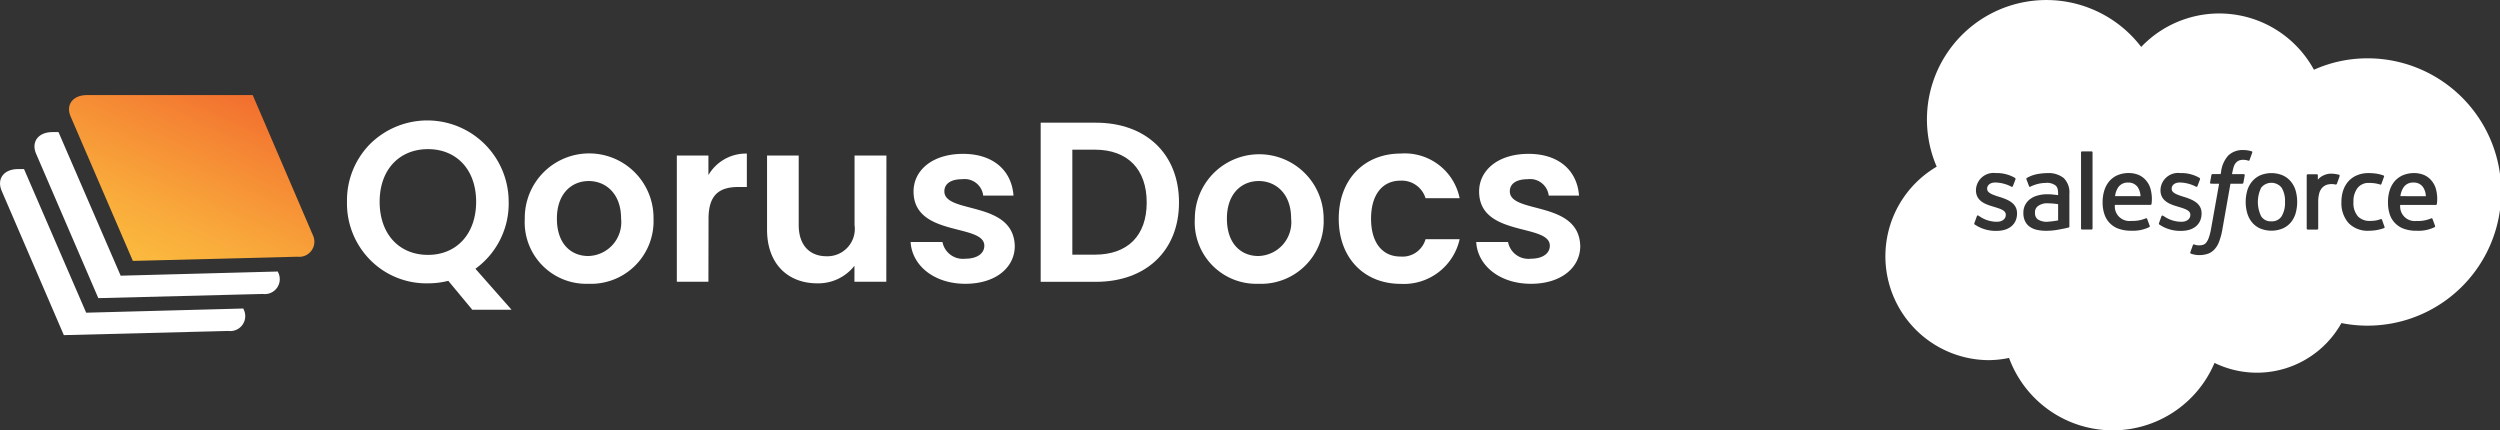 <svg xmlns="http://www.w3.org/2000/svg" xmlns:xlink="http://www.w3.org/1999/xlink" width="208.182" height="35.833" viewBox="0 0 208.182 35.833">
  <rect x="0" y="0" width="208.182" height="35.833" fill="#333333" stroke="none"/>
  <defs>
    <linearGradient id="linear-gradient" x1="0.208" y1="0.923" x2="0.787" y2="0.059" gradientUnits="objectBoundingBox">
      <stop offset="0" stop-color="#fbb93e"/>
      <stop offset="0.25" stop-color="#f9ab3b"/>
      <stop offset="0.73" stop-color="#f58734"/>
      <stop offset="1" stop-color="#f2702f"/>
    </linearGradient>
  </defs>
  <g id="QDocs_highspot" transform="translate(23172 13879.809)">
    <g id="Option_2" transform="translate(-23172 -13871.891)">
      <path id="Path_6802" data-name="Path 6802" d="M35.675,13.46l-13.7.348L16.8,1.8C16.362.814,16.973,0,18.156,0h13.8l5,11.641A1.262,1.262,0,0,1,35.675,13.46Z" transform="translate(-10.911 0)" fill="url(#linear-gradient)"/>
      <path id="Path_6803" data-name="Path 6803" d="M28.591,20.47,15.5,20.817,10.323,8.86h-.5c-1.183,0-1.794.814-1.359,1.816l5.175,12.01,13.7-.348A1.242,1.242,0,0,0,28.6,20.518Z" transform="translate(-5.452 -5.778)" fill="#fff"/>
      <path id="Path_6804" data-name="Path 6804" d="M20.268,29.33l-13.093.348L2,17.72H1.5c-1.18,0-1.791.814-1.359,1.816l5.175,12.01,13.7-.348a1.244,1.244,0,0,0,1.259-1.819Z" transform="translate(0.001 -11.557)" fill="#fff"/>
      <path id="Path_6805" data-name="Path 6805" d="M94.449,18.418l3.012,3.415H94.19l-2-2.41a6.871,6.871,0,0,1-1.694.209,6.575,6.575,0,0,1-4.807-1.947,6.685,6.685,0,0,1-1.934-4.845A6.682,6.682,0,0,1,85.7,8.007a6.774,6.774,0,0,1,11.519,4.832A6.7,6.7,0,0,1,94.449,18.418ZM90.5,17.263c2.374,0,4.009-1.739,4.009-4.424S92.869,8.457,90.5,8.457s-4.026,1.69-4.026,4.382S88.1,17.263,90.5,17.263Z" transform="translate(-54.86 -3.956)" fill="#fff"/>
      <path id="Path_6806" data-name="Path 6806" d="M131.959,24.844a5.125,5.125,0,0,1-5.289-5.426,5.36,5.36,0,1,1,10.719.007A5.213,5.213,0,0,1,131.959,24.844Zm0-2.313a2.813,2.813,0,0,0,2.729-3.13c0-2.087-1.3-3.113-2.691-3.113s-2.653,1.009-2.653,3.13S130.537,22.532,131.959,22.532Z" transform="translate(-82.969 -9.131)" fill="#fff"/>
      <path id="Path_6807" data-name="Path 6807" d="M166,24.672H163.37V14.162H166v1.631A3.613,3.613,0,0,1,169.2,14v2.782h-.69c-1.563,0-2.5.609-2.5,2.64Z" transform="translate(-107.008 -9.129)" fill="#fff"/>
      <path id="Path_6808" data-name="Path 6808" d="M195.066,24.981h-2.653V23.652a3.831,3.831,0,0,1-3.1,1.461c-2.415,0-4.178-1.593-4.178-4.476V14.47h2.636v5.787c0,1.687.921,2.6,2.315,2.6a2.28,2.28,0,0,0,2.336-2.6V14.47h2.653Z" transform="translate(-121.261 -9.437)" fill="#fff"/>
      <path id="Path_6809" data-name="Path 6809" d="M224.354,24.89c-2.615,0-4.44-1.537-4.554-3.478h2.653a1.727,1.727,0,0,0,1.884,1.391c1.056,0,1.6-.473,1.6-1.082,0-1.878-5.893-.7-5.893-4.521,0-1.739,1.542-3.13,4.123-3.13,2.522,0,4.047,1.391,4.2,3.478h-2.522a1.557,1.557,0,0,0-1.749-1.367c-.98,0-1.487.4-1.487,1.009,0,1.916,5.779.72,5.865,4.57C228.463,23.527,226.9,24.89,224.354,24.89Z" transform="translate(-143.97 -9.176)" fill="#fff"/>
      <path id="Path_6810" data-name="Path 6810" d="M262.709,13.253c0,4-2.729,6.608-6.927,6.608H251.19V6.61h4.592C259.98,6.61,262.709,9.229,262.709,13.253ZM255.689,17.6c2.76,0,4.33-1.593,4.33-4.344s-1.563-4.4-4.33-4.4h-1.863V17.6Z" transform="translate(-164.53 -4.311)" fill="#fff"/>
      <path id="Path_6811" data-name="Path 6811" d="M293.689,24.844a5.125,5.125,0,0,1-5.289-5.426,5.363,5.363,0,1,1,10.726.007A5.215,5.215,0,0,1,293.689,24.844Zm0-2.313a2.812,2.812,0,0,0,2.729-3.13c0-2.087-1.3-3.113-2.694-3.113s-2.653,1.009-2.653,3.13S292.274,22.532,293.689,22.532Z" transform="translate(-188.903 -9.131)" fill="#fff"/>
      <path id="Path_6812" data-name="Path 6812" d="M328.3,14a4.657,4.657,0,0,1,4.913,3.718h-2.839a2.071,2.071,0,0,0-2.091-1.461c-1.466,0-2.446,1.12-2.446,3.168s.98,3.151,2.446,3.151a1.993,1.993,0,0,0,2.091-1.443h2.839a4.759,4.759,0,0,1-4.913,3.718c-3.008,0-5.154-2.125-5.154-5.426S325.3,14,328.3,14Z" transform="translate(-211.665 -9.131)" fill="#fff"/>
      <path id="Path_6813" data-name="Path 6813" d="M360.874,24.89c-2.618,0-4.444-1.537-4.554-3.478h2.65a1.723,1.723,0,0,0,1.88,1.391c1.052,0,1.6-.473,1.6-1.082,0-1.878-5.889-.7-5.889-4.521,0-1.739,1.542-3.13,4.119-3.13,2.522,0,4.047,1.391,4.2,3.478h-2.522a1.561,1.561,0,0,0-1.753-1.367c-.976,0-1.487.4-1.487,1.009,0,1.916,5.779.72,5.865,4.57C364.976,23.527,363.413,24.89,360.874,24.89Z" transform="translate(-233.391 -9.176)" fill="#fff"/>
    </g>
    <g id="Group_7944" data-name="Group 7944" transform="translate(-23384.668 -14141.646)">
      <g id="Group_7945" data-name="Group 7945" transform="translate(369.669 261.838)">
        <path id="Path_8672" data-name="Path 8672" d="M457.209,293.253l-2.119-.005a1.728,1.728,0,0,1,.241-.7.939.939,0,0,1,.849-.432.911.911,0,0,1,.828.432A1.482,1.482,0,0,1,457.209,293.253Z" transform="translate(-412.203 -276.915)" fill="#fff"/>
        <path id="Path_8673" data-name="Path 8673" d="M433.429,292.564a2.1,2.1,0,0,1,.281,1.19,2.143,2.143,0,0,1-.281,1.19.94.94,0,0,1-.854.417.926.926,0,0,1-.849-.417,2.713,2.713,0,0,1,0-2.38,1.091,1.091,0,0,1,1.526-.176A1.165,1.165,0,0,1,433.429,292.564Z" transform="translate(-400.433 -276.934)" fill="#fff"/>
        <path id="Path_8674" data-name="Path 8674" d="M408,292.55a.944.944,0,0,1,.849-.432.919.919,0,0,1,.833.432,1.51,1.51,0,0,1,.2.7l-2.119-.005A1.728,1.728,0,0,1,408,292.55Z" transform="translate(-388.636 -276.915)" fill="#fff"/>
        <path id="Path_8675" data-name="Path 8675" d="M396.405,295.624v1.351a7.178,7.178,0,0,1-.8.105,1.347,1.347,0,0,1-.869-.176.551.551,0,0,1-.166-.176.65.65,0,0,1-.09-.387.633.633,0,0,1,.266-.572,1.3,1.3,0,0,1,.859-.216A6.121,6.121,0,0,1,396.405,295.624Z" transform="translate(-382.021 -278.623)" fill="#fff"/>
        <path id="Path_8676" data-name="Path 8676" d="M411.652,279.632a1.9,1.9,0,0,0,1.18,1.25,2.994,2.994,0,0,0,1.074.171,3.076,3.076,0,0,0,1.5-.3c.03-.02.06-.05.025-.141l-.2-.542a.082.082,0,0,0-.11-.05,2.8,2.8,0,0,1-1.089.221c-.04,0-.085-.005-.131-.005a1.214,1.214,0,0,1-1.356-1.049,1.092,1.092,0,0,1-.005-.286h2.967a.083.083,0,0,0,.085-.075,3.121,3.121,0,0,0-.085-1.275v-.005a1.842,1.842,0,0,0-.382-.693,1.674,1.674,0,0,0-.562-.427,2.141,2.141,0,0,0-.848-.176,2.415,2.415,0,0,0-.979.191,2,2,0,0,0-.688.522,2.276,2.276,0,0,0-.4.773,3.317,3.317,0,0,0-.126.944A3.184,3.184,0,0,0,411.652,279.632Zm-2.671-2.129a1.135,1.135,0,0,1,.969-.432,2.911,2.911,0,0,1,.929.136s.07.03.1-.06c.075-.216.13-.366.216-.6a.081.081,0,0,0-.05-.1h-.005a2.97,2.97,0,0,0-.587-.151,4.773,4.773,0,0,0-.658-.045,2.408,2.408,0,0,0-.974.191,2.037,2.037,0,0,0-.708.507,2.244,2.244,0,0,0-.427.763,3.008,3.008,0,0,0-.141.944,2.505,2.505,0,0,0,.582,1.742,2.209,2.209,0,0,0,1.732.653,3.608,3.608,0,0,0,1.24-.221.077.077,0,0,0,.035-.105l-.211-.592a.082.082,0,0,0-.105-.05h-.01a1.885,1.885,0,0,1-.407.115,3.112,3.112,0,0,1-.482.035,1.34,1.34,0,0,1-1-.377,1.687,1.687,0,0,1-.372-1.195A1.826,1.826,0,0,1,408.981,277.5Zm-1.817-.3a.1.1,0,0,0,.11-.08c.05-.136.2-.542.221-.623l-.005-.005a.079.079,0,0,0-.04-.105,2.861,2.861,0,0,0-.5-.085,1.49,1.49,0,0,0-.768.126,1.264,1.264,0,0,0-.5.372v-.367a.08.08,0,0,0-.08-.085h-.763a.085.085,0,0,0-.085.085v4.428a.09.09,0,0,0,.09.09h.783a.089.089,0,0,0,.085-.09v-2.209a2.715,2.715,0,0,1,.1-.778,1.141,1.141,0,0,1,.261-.437.983.983,0,0,1,.367-.221,1.512,1.512,0,0,1,.4-.055A1.417,1.417,0,0,1,407.163,277.207Zm-7.36.507a3.428,3.428,0,0,0,0,1.883,2.131,2.131,0,0,0,.4.763,1.85,1.85,0,0,0,.673.507,2.481,2.481,0,0,0,1.878,0,1.867,1.867,0,0,0,.678-.507,2.131,2.131,0,0,0,.4-.763,3.525,3.525,0,0,0,0-1.883,2.151,2.151,0,0,0-.4-.758,1.882,1.882,0,0,0-.678-.512,2.435,2.435,0,0,0-1.878,0,1.865,1.865,0,0,0-.673.512A2.152,2.152,0,0,0,399.8,277.714Zm-2.345-.572-.663,3.715a4.466,4.466,0,0,1-.181.733,1.494,1.494,0,0,1-.206.422.565.565,0,0,1-.271.211,1.19,1.19,0,0,1-.351.05,1.212,1.212,0,0,1-.236-.025.856.856,0,0,1-.161-.05.074.074,0,0,0-.105.045h-.005c-.02.065-.2.542-.216.6a.084.084,0,0,0,.04.115,0,0,0,0,1,.005.005,2.141,2.141,0,0,0,.271.075,1.778,1.778,0,0,0,.432.045,2.211,2.211,0,0,0,.728-.115,1.4,1.4,0,0,0,.552-.382,1.952,1.952,0,0,0,.382-.663,5.322,5.322,0,0,0,.261-1l.668-3.781h.979a.107.107,0,0,0,.1-.085l.11-.618c.005-.06-.02-.1-.1-.1h-.954a3.857,3.857,0,0,1,.161-.673.862.862,0,0,1,.206-.316.683.683,0,0,1,.251-.156,1.1,1.1,0,0,1,.316-.045,1.365,1.365,0,0,1,.246.025,1.032,1.032,0,0,1,.151.04c.1.03.105,0,.126-.045l.226-.628a.078.078,0,0,0-.045-.1h-.01a1.988,1.988,0,0,0-.286-.07,2.209,2.209,0,0,0-.4-.035,1.72,1.72,0,0,0-1.255.452,2.455,2.455,0,0,0-.6,1.346l-.035.2h-.673a.1.1,0,0,0-.1.09l-.11.613c-.01.06.015.1.1.1Zm-4.8,2.706-.206.572c-.03.08.01.1.025.115.09.06.191.121.291.176a3.113,3.113,0,0,0,1.531.356c1.049,0,1.7-.557,1.7-1.456V279.6c0-.833-.738-1.135-1.426-1.356l-.09-.025c-.522-.171-.974-.316-.974-.658v-.02c0-.291.266-.507.673-.507a3.047,3.047,0,0,1,1.336.341s.1.065.136-.035c.02-.055.2-.522.216-.572a.109.109,0,0,0-.05-.121,3,3,0,0,0-1.506-.4h-.105a1.466,1.466,0,0,0-1.632,1.411v.02c0,.879.738,1.16,1.431,1.361l.115.035c.5.156.939.286.939.643v.02c0,.321-.281.567-.738.567a2.536,2.536,0,0,1-1.356-.392c-.07-.045-.115-.07-.171-.11a.094.094,0,0,0-.126.02Zm-5.739,1.019v-6.336a.082.082,0,0,0-.085-.085h-.788a.085.085,0,0,0-.085.085v6.336a.089.089,0,0,0,.085.09h.793A.092.092,0,0,0,386.92,280.867Zm.974-1.235a1.907,1.907,0,0,0,1.175,1.25,3.011,3.011,0,0,0,1.074.171,3.076,3.076,0,0,0,1.5-.3c.035-.02.065-.05.025-.141l-.2-.542a.078.078,0,0,0-.105-.05h-.005a2.8,2.8,0,0,1-1.215.216,1.216,1.216,0,0,1-1.361-1.049,1.363,1.363,0,0,1,0-.286h2.962a.088.088,0,0,0,.09-.075,3.211,3.211,0,0,0-.09-1.275v-.005a1.842,1.842,0,0,0-.382-.693,1.674,1.674,0,0,0-.562-.427,2.141,2.141,0,0,0-.848-.176,2.415,2.415,0,0,0-.979.191,1.94,1.94,0,0,0-.683.522,2.191,2.191,0,0,0-.4.773,3.155,3.155,0,0,0-.131.944A3.036,3.036,0,0,0,387.894,279.632Zm-4.815-2.566a1.2,1.2,0,0,1,.733.2c.161.12.241.311.241.7v.126c-.251-.035-.487-.055-.487-.055l-.005-.005c-.12-.01-.276-.015-.462-.015a2.8,2.8,0,0,0-.733.1,1.777,1.777,0,0,0-.618.286,1.374,1.374,0,0,0-.587,1.17,1.491,1.491,0,0,0,.136.678,1.2,1.2,0,0,0,.387.467,1.656,1.656,0,0,0,.6.261,3.425,3.425,0,0,0,.783.08,5.4,5.4,0,0,0,.9-.075c.291-.05.648-.12.748-.146s.211-.05.211-.05a.089.089,0,0,0,.065-.1v-2.711a1.666,1.666,0,0,0-.472-1.31,2.037,2.037,0,0,0-1.361-.412,5.363,5.363,0,0,0-.8.075,2.855,2.855,0,0,0-.914.331.1.1,0,0,0-.025.121l.211.562a.068.068,0,0,0,.09.05h.005a.157.157,0,0,0,.05-.025A3.027,3.027,0,0,1,383.079,277.067Zm-5.653,2.731a.087.087,0,0,0-.12.01.1.1,0,0,0-.02.04l-.206.572c-.03.08.01.1.02.115.1.06.2.121.3.176a3.094,3.094,0,0,0,1.526.356c1.054,0,1.707-.557,1.707-1.456V279.6c0-.833-.738-1.135-1.431-1.356l-.09-.025c-.517-.171-.969-.316-.969-.658v-.02c0-.291.266-.507.673-.507a3.008,3.008,0,0,1,1.331.341s.1.065.141-.035c.02-.055.2-.522.216-.572a.109.109,0,0,0-.05-.121,3,3,0,0,0-1.506-.4h-.105a1.466,1.466,0,0,0-1.632,1.411v.02c0,.879.738,1.16,1.431,1.361l.11.035c.507.156.944.286.944.643v.02c0,.321-.286.567-.738.567a2.536,2.536,0,0,1-1.356-.392C377.522,279.863,377.481,279.833,377.426,279.8Zm32.393-13.1a11.131,11.131,0,0,1,0,22.262,10.933,10.933,0,0,1-2.174-.216,8.06,8.06,0,0,1-10.568,3.319,9.2,9.2,0,0,1-17.11-.417,8.257,8.257,0,0,1-1.757.186,8.651,8.651,0,0,1-4.268-16.111,9.942,9.942,0,0,1,17.03-9.971,8.976,8.976,0,0,1,14.384,1.9A10.867,10.867,0,0,1,409.819,266.694Z" transform="translate(-369.669 -261.838)" fill="#fff"/>
      </g>
    </g>
  </g>
</svg>
